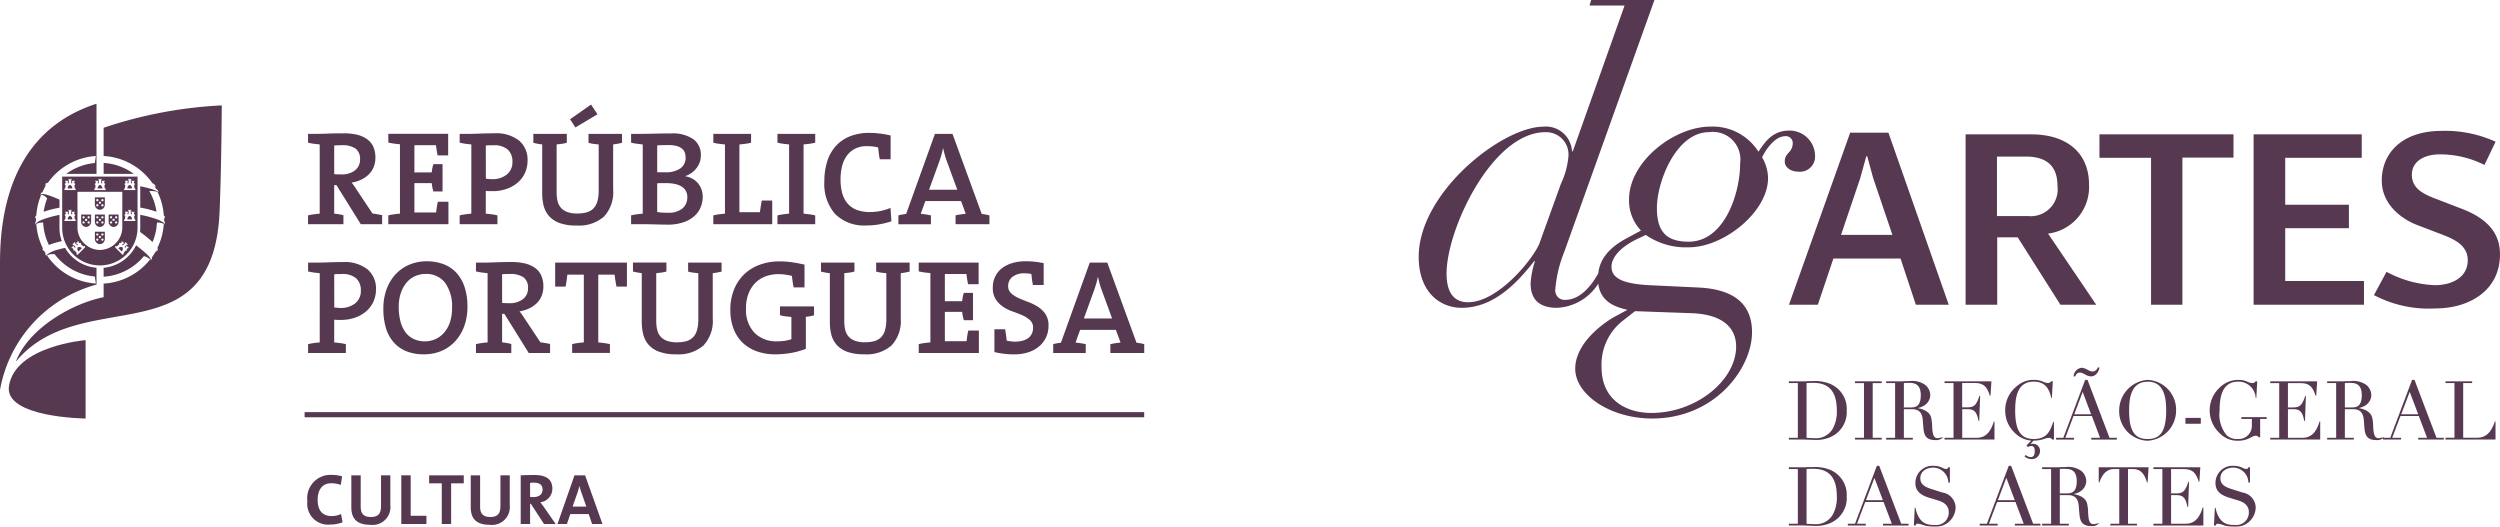 <?xml version="1.0" encoding="UTF-8"?>
<svg xmlns="http://www.w3.org/2000/svg" xmlns:xlink="http://www.w3.org/1999/xlink" width="236.224" height="49.769" viewBox="0 0 236.224 49.769">
  <defs>
    <clipPath id="clip-path">
      <path id="Path_208" data-name="Path 208" d="M0,11.792H236.224V-37.977H0Z" transform="translate(0 37.977)" fill="#41203B"></path>
    </clipPath>
    <clipPath id="clip-path-2">
      <rect id="Rectangle_116" data-name="Rectangle 116" width="146.729" height="68.117" fill="#41203B"></rect>
    </clipPath>
    <clipPath id="clip-path-3">
      <rect id="Rectangle_117" data-name="Rectangle 117" width="152.677" height="58.132" fill="#41203B"></rect>
    </clipPath>
  </defs>
  <g id="Group_104" data-name="Group 104" transform="translate(0 37.977)">
    <g id="Group_231" data-name="Group 231" transform="translate(0 -37.977)" clip-path="url(#clip-path)">
      <g id="Group_180" data-name="Group 180" transform="translate(111.774 -17.037)" opacity="0.89">
        <g id="Group_179" data-name="Group 179">
          <g id="Group_178" data-name="Group 178" clip-path="url(#clip-path-2)">
            <g id="Group_156" data-name="Group 156" transform="translate(22.279 17.036)">
              <path id="Path_137" data-name="Path 137" d="M4.843,6.967l-1.054.828a5.252,5.252,0,0,0-2.107,4.469c0,3.156,2.407,4.319,4.7,4.319,4.289,0,8.015-3.118,8.015-6.272,0-1.578-1.017-3.043-4.253-3.154ZM6.912-2.757C6.912-.312,8.04.4,9.922.4c3.348,0,4.854-4.515,4.854-7.412a2.6,2.6,0,0,0-2.936-2.936c-3.085,0-4.929,4.629-4.929,7.187M6.679-22.436-1.862,1.419a11.875,11.875,0,0,0-.828,3.5.881.881,0,0,0,.94.979c1.494,0,2.566-1.5,3.12-2.5C1.521,2.073,2.331,1.012,4.015.1L5.406-.65A4.118,4.118,0,0,1,4.278-3.584c0-3.613,4.289-6.887,7.677-6.887A5.109,5.109,0,0,1,16.506-8.1c.6-.9,1.318-1.995,2.9-1.995a2.4,2.4,0,0,1,2.447,2.334,1.429,1.429,0,0,1-1.618,1.542c-.678,0-1.242-.414-1.242-.941,0-.9.754-.79.754-1.806a.651.651,0,0,0-.716-.6c-.79,0-1.617.866-2.182,1.995a3.983,3.983,0,0,1,.565,1.957c0,3.2-4.177,6.547-7.488,6.547A6.673,6.673,0,0,1,5.858-.236L5.068.14C3.488.892,2.623,1.871,2.623,2.774c0,1.093,1.092,1.582,3.424,1.731l4.816.228C13.835,4.884,15.9,6.02,15.9,8.959c0,3.38-3.462,8.151-9.445,8.151-3.95,0-7.262-2.255-7.262-4.7,0-2.4,2.6-4.319,3.876-5l1.052-.565c-.9-.245-2.51-.586-2.752-2.477A4.855,4.855,0,0,1-2.541,6.65c-1.655,0-2.482-.79-2.482-2.295A8.1,8.1,0,0,1-4.61,2.248h-.075C-6.04,3.941-8.3,6.65-11.532,6.65c-2.071,0-4.064-1.5-4.064-4.816,0-6.1,7.9-12.3,11.776-12.3A2.47,2.47,0,0,1-1.111-8.138h.076L3.856-21.909H.546L.7-22.436ZM-4.158.478l1.993-5.53a7.625,7.625,0,0,0,.716-2.6A2.109,2.109,0,0,0-3.632-9.944c-5,0-9.331,9.143-9.331,13.358,0,1.617.565,2.709,2.031,2.709,2.9,0,6.285-4.251,6.774-5.644" transform="translate(15.596 22.436)" fill="#41203B"></path>
            </g>
            <g id="Group_157" data-name="Group 157" transform="translate(57.264 29.407)">
              <path id="Path_138" data-name="Path 138" d="M4.657,1.907V-3.715H7.409c1.844,0,2.963.816,2.963,2.753A2.538,2.538,0,0,1,7.619,1.907ZM1.694,10.282H4.681V3.913H6.616l4.035,6.369h3.384L9.486,3.563a4.437,4.437,0,0,0,3.871-4.62c0-3.056-2.145-4.758-5.458-4.758H1.694Zm-16.692,0h2.728L-10.8,5.92h6.346l1.447,4.363H.1L-5.6-5.978H-9.212Zm4.922-6.6,1.8-5.319.582-2.1H-7.6l.56,2.054L-5.224,3.68Zm29.291,6.6h2.963v-13.9h4.828V-5.815H14.34V-3.6h4.875Zm9.691,0H39.335V8.043H31.893V3.05h6.019V.834H31.893V-3.6h7.231V-5.815H28.907Zm17.216.349c3.078,0,6.065-1.633,6.065-5.114,0-2.08-1.283-3.436-3.732-4.347L46.147.282C44.84-.21,43.86-.747,43.86-2.009,43.86-3.247,45-3.925,46.5-3.925a9.366,9.366,0,0,1,4.221,1l1.05-2.194a11.48,11.48,0,0,0-5.085-1.026c-3.756,0-5.669,2.1-5.669,4.693,0,2.221,1.82,3.624,3.36,4.208l2.263.865c1.236.467,2.5,1.051,2.5,2.455,0,1.683-1.587,2.359-3.1,2.359a10.483,10.483,0,0,1-4.574-1.262l-1.19,2.2a11.145,11.145,0,0,0,5.857,1.259" transform="translate(14.998 6.141)" fill="#41203B"></path>
            </g>
            <g id="Group_158" data-name="Group 158" transform="translate(62.823 61.053)">
              <path id="Path_139" data-name="Path 139" d="M.705,0,.7-.015H.474L-1.589,5.456h-.683v.168h1.7V5.456H-1.4L-.623,3.4H1.108l.78,2.056H1.053v.168H3.467V5.456H2.776ZM-.555,3.234l.8-2.114.8,2.114Z" transform="translate(2.272 0.015)" fill="#41203B"></path>
            </g>
            <g id="Group_159" data-name="Group 159" transform="translate(69.065 61.052)">
              <path id="Path_140" data-name="Path 140" d="M.635.6-.355.285C-.9.111-1.434-.112-1.434-.733c0-.8.773-1.017,1.231-1.017A1.453,1.453,0,0,1,1.212-.361l0,.025h.147V-1.779H1.207L1.2-1.763c-.073.139-.089.144-.2.144a.782.782,0,0,1-.322-.1,1.872,1.872,0,0,0-.878-.2,1.616,1.616,0,0,0-1.7,1.636c0,.68.393,1.1,1.275,1.373l.878.267c.666.2,1,.573,1,1.1A1.179,1.179,0,0,1-.074,3.669H-.089c-.549,0-1.466,0-1.811-1.626l-.06,0-.085,1.675h.166l.008-.02c.035-.092.064-.149.2-.149a1.757,1.757,0,0,1,.47.117c.055.018.107.037.157.051a3.192,3.192,0,0,0,.97.117A1.863,1.863,0,0,0,1.9,2,1.472,1.472,0,0,0,.635.6" transform="translate(2.046 1.918)" fill="#41203B"></path>
            </g>
            <g id="Group_160" data-name="Group 160" transform="translate(91.699 61.19)">
              <path id="Path_141" data-name="Path 141" d="M.731,1.264H-.683v-2.7h.59c.7,0,.82.512.959,1.1l0,.018L.93-.317l.084-2.377L.955-2.7C.653-1.8.444-1.6-.216-1.6H-.683V-3.9H.556c.83,0,1.124.419,1.377,1.194l.059-.008L2.078-4.07H-2.355V-3.9h.848V1.264h-.848v.168H2.367v-1.7L2.308-.281C2.164.181,1.826,1.264.731,1.264" transform="translate(2.355 4.07)" fill="#41203B"></path>
            </g>
            <g id="Group_161" data-name="Group 161" transform="translate(57.253 61.168)">
              <path id="Path_142" data-name="Path 142" d="M.868.042A3.777,3.777,0,0,0-.487-.135l-.429.007h-.03c-.135.008-.262.014-.4.014H-2.794V.055h.849V5.221h-.849v.166h1.328l1,.031h0a3.354,3.354,0,0,0,1.548-.24A2.579,2.579,0,0,0,2.676,2.638,2.56,2.56,0,0,0,.868.042m.439,4.4a1.836,1.836,0,0,1-1.778.81c-.212,0-.426-.009-.65-.028V.054L-.987.047C-.844.039-.683.031-.5.031c1.528,0,2.24.837,2.24,2.637a3.251,3.251,0,0,1-.431,1.773" transform="translate(2.794 0.135)" fill="#41203B"></path>
            </g>
            <g id="Group_162" data-name="Group 162" transform="translate(86.534 61.191)">
              <path id="Path_143" data-name="Path 143" d="M0,.338.059.348C.5-.924,1.169-.924,1.528-.924h.413V4.244H1.093V4.41h2.52V4.244H2.765V-.924h.413c.359,0,1.029,0,1.385,1.27L4.622.34l.086-1.43H0Z" transform="translate(0 1.09)" fill="#41203B"></path>
            </g>
            <g id="Group_163" data-name="Group 163" transform="translate(81.185 61.168)">
              <path id="Path_144" data-name="Path 144" d="M1.2,1.27a1.168,1.168,0,0,1-.239.035c-.284,0-.38-.25-.436-.5A4.524,4.524,0,0,1,.47.2a4.35,4.35,0,0,0-.1-.856C.24-1.112-.188-1.406-.9-1.539.233-1.776.293-2.6.293-2.768a1.267,1.267,0,0,0-.5-.979,2.169,2.169,0,0,0-1.456-.342l-.367.008h-.008c-.118.007-.24.014-.358.014H-3.878V-3.9h.848V1.267h-.848v.168h2.52V1.267h-.848v-2.7h.734c.318,0,.979,0,1.055,1.02l.054.695C-.3,1.047-.1,1.489.76,1.489a.937.937,0,0,0,.691-.206l.066-.052H1.428c-.081.01-.153.026-.224.041M-1.533-1.6h-.672V-3.9c.119-.013.3-.02.49-.02.548,0,1.107.139,1.107,1.169S-1.076-1.6-1.533-1.6" transform="translate(3.878 4.089)" fill="#41203B"></path>
            </g>
            <g id="Group_164" data-name="Group 164" transform="translate(97.42 61.053)">
              <path id="Path_145" data-name="Path 145" d="M.635.6-.354.285C-.9.11-1.434-.111-1.434-.732c0-.8.773-1.017,1.231-1.017A1.452,1.452,0,0,1,1.212-.361l0,.025h.148V-1.779H1.208L1.2-1.764c-.073.14-.088.144-.2.144a.767.767,0,0,1-.321-.1,1.878,1.878,0,0,0-.879-.2,1.616,1.616,0,0,0-1.7,1.634c0,.681.393,1.1,1.275,1.375l.878.267c.666.2,1,.571,1,1.1A1.179,1.179,0,0,1-.072,3.668H-.088c-.549,0-1.468,0-1.812-1.626l-.059.005-.086,1.674h.168l.007-.018c.037-.093.066-.149.2-.149a1.742,1.742,0,0,1,.469.115l.157.052a3.2,3.2,0,0,0,.971.115A1.861,1.861,0,0,0,1.9,2,1.472,1.472,0,0,0,.635.6" transform="translate(2.046 1.917)" fill="#41203B"></path>
            </g>
            <g id="Group_165" data-name="Group 165" transform="translate(75.286 61.053)">
              <path id="Path_146" data-name="Path 146" d="M.705,0,.7-.015H.474L-1.591,5.456h-.681v.168h1.7V5.456H-1.4L-.623,3.4H1.108l.78,2.056H1.053v.168H3.467V5.456H2.776ZM-.555,3.234l.8-2.114.8,2.114Z" transform="translate(2.272 0.015)" fill="#41203B"></path>
            </g>
            <g id="Group_166" data-name="Group 166" transform="translate(71.962 53.068)">
              <path id="Path_147" data-name="Path 147" d="M1.119.9,1.06.891C.916,1.353.579,2.436-.517,2.436H-1.929v-2.7h.588c.7,0,.82.512.959,1.1l0,.018.06-.005.084-2.377-.059-.01c-.3.907-.51,1.1-1.17,1.1h-.467v-2.3H-.692c.831,0,1.124.419,1.377,1.2l.059-.008L.83-2.9H-3.6v.168h.849V2.436H-3.6V2.6H1.119Z" transform="translate(3.603 2.898)" fill="#41203B"></path>
            </g>
            <g id="Group_167" data-name="Group 167" transform="translate(66.446 53.045)">
              <path id="Path_148" data-name="Path 148" d="M.4.63H1.13c.317,0,.979,0,1.055,1.02l.054.695c.06.763.263,1.2,1.122,1.2a.944.944,0,0,0,.685-.2l.092-.072L4.03,3.29c-.081.01-.155.026-.225.041a1.239,1.239,0,0,1-.237.035c-.284,0-.38-.25-.436-.5a4.32,4.32,0,0,1-.059-.612,4.352,4.352,0,0,0-.1-.857C2.842.95,2.414.655,1.7.523,2.835.284,2.894-.538,2.894-.707a1.264,1.264,0,0,0-.5-.979A2.164,2.164,0,0,0,.939-2.029l-.368.008H.561c-.117.007-.237.014-.356.014H-1.276v.168h.848V3.328h-.848V3.5h2.52V3.328H.4Zm0-2.47c.123-.013.311-.021.49-.021.548,0,1.107.139,1.107,1.17S1.526.462,1.069.462H.4Z" transform="translate(1.276 2.029)" fill="#41203B"></path>
            </g>
            <g id="Group_168" data-name="Group 168" transform="translate(63.503 53.068)">
              <path id="Path_149" data-name="Path 149" d="M.6,1.264H-.25V-3.9H.6V-4.07H-1.924V-3.9h.849V1.264h-.849v.168H.6Z" transform="translate(1.924 4.07)" fill="#41203B"></path>
            </g>
            <g id="Group_169" data-name="Group 169" transform="translate(57.253 53.045)">
              <path id="Path_150" data-name="Path 150" d="M.868.042A3.791,3.791,0,0,0-.487-.135l-.429.008h-.03c-.135.008-.262.014-.4.014H-2.794V.055h.849V5.222h-.849v.166h1.329l1,.03h0A3.355,3.355,0,0,0,1.084,5.18,2.578,2.578,0,0,0,2.676,2.639,2.561,2.561,0,0,0,.868.042m.439,4.4a1.835,1.835,0,0,1-1.778.811c-.215,0-.422-.009-.65-.029V.054L-.987.047C-.844.041-.683.033-.5.033c1.528,0,2.24.837,2.24,2.637a3.25,3.25,0,0,1-.431,1.772" transform="translate(2.794 0.135)" fill="#41203B"></path>
            </g>
            <g id="Group_170" data-name="Group 170" transform="translate(119.299 53.069)">
              <path id="Path_151" data-name="Path 151" d="M1.106.9C.763,1.952.234,2.442-.561,2.442h-1.33V-2.724h.848V-2.89h-2.52v.166h.848V2.442h-.848V2.61H1.165V.907Z" transform="translate(3.563 2.89)" fill="#41203B"></path>
            </g>
            <g id="Group_171" data-name="Group 171" transform="translate(108.119 52.931)">
              <path id="Path_152" data-name="Path 152" d="M1.957,0,1.95-.015H1.723L-.339,5.456H-.951l.012-.045-.055.007c-.081.009-.153.026-.224.041a1.27,1.27,0,0,1-.237.035c-.286,0-.381-.252-.438-.5a4.5,4.5,0,0,1-.059-.612,4.261,4.261,0,0,0-.1-.856c-.13-.452-.557-.747-1.269-.879C-2.19,2.412-2.13,1.59-2.13,1.421a1.265,1.265,0,0,0-.5-.979A2.16,2.16,0,0,0-4.085.1l-.37.008h-.01c-.117.007-.236.014-.354.014H-6.3V.289h.848V5.456H-6.3v.166H-3.78V5.456h-.849v-2.7h.734c.318,0,.979,0,1.056,1.018l.052.7c.06.763.263,1.2,1.123,1.2a.975.975,0,0,0,.642-.166v.113h1.7V5.456H-.152L.626,3.4H2.358l.78,2.058H2.3v.166H4.716V5.456H4.027ZM-3.955,2.59h-.674V.286c.123-.012.311-.02.49-.02.548,0,1.109.139,1.109,1.169S-3.5,2.59-3.955,2.59M.7,3.232l.8-2.114.8,2.114Z" transform="translate(6.301 0.015)" fill="#41203B"></path>
            </g>
            <g id="Group_172" data-name="Group 172" transform="translate(84.151 51.761)">
              <path id="Path_153" data-name="Path 153" d="M.041.194A.448.448,0,0,1,.486-.144a.876.876,0,0,1,.4.139L.955.029a1.147,1.147,0,0,0,.562.186c.57,0,.777-.636.8-.806l0-.034H2.162l-.008.02a.55.55,0,0,1-.469.363,1.213,1.213,0,0,1-.507-.181L1.115-.452A1.183,1.183,0,0,0,.638-.6.879.879,0,0,0-.124.18L-.131.215H.034Z" transform="translate(0.131 0.625)" fill="#41203B"></path>
            </g>
            <g id="Group_173" data-name="Group 173" transform="translate(88.467 52.931)">
              <path id="Path_154" data-name="Path 154" d="M.637,1.363A2.858,2.858,0,0,0,3.326-1.509,2.825,2.825,0,0,0,.637-4.39,2.9,2.9,0,0,0-2.052-1.509,2.789,2.789,0,0,0,.637,1.363m0-5.585c1.569,0,1.751,1.548,1.751,2.713C2.388.412,1.88,1.2.637,1.2s-1.751-.784-1.751-2.7c0-1.165.182-2.713,1.751-2.713" transform="translate(2.052 4.39)" fill="#41203B"></path>
            </g>
            <g id="Group_174" data-name="Group 174" transform="translate(77.7 52.931)">
              <path id="Path_155" data-name="Path 155" d="M.58,1.36l-.442.464.143.153L.3,1.964A.458.458,0,0,1,.592,1.87c.219,0,.329.159.329.473,0,.381-.121.574-.359.574a.8.8,0,0,1-.486-.186L.049,2.714l-.093.139.021.018a.983.983,0,0,0,.608.236.774.774,0,0,0,.832-.756.658.658,0,0,0-.657-.695.77.77,0,0,0-.249.038L.8,1.365H.815a3.287,3.287,0,0,0,1.041-.18,1.438,1.438,0,0,1,.4-.088.362.362,0,0,1,.313.149l.009.01h.157V-.4L2.673-.41c-.017.045-.034.09-.05.136-.266.727-.541,1.48-1.8,1.48C-.405,1.205-.928.4-.928-1.477c0-1.274.2-2.736,1.751-2.736,1.139,0,1.47.739,1.659,1.536l.059-.005.085-1.56H2.465l-.008.01a.336.336,0,0,1-.313.149,1.138,1.138,0,0,1-.389-.106A2.19,2.19,0,0,0,.891-4.38a2.359,2.359,0,0,0-1.662.595,2.875,2.875,0,0,0-1.1,2.308A2.87,2.87,0,0,0-.979.614,2.5,2.5,0,0,0,.58,1.36" transform="translate(1.868 4.38)" fill="#41203B"></path>
            </g>
            <g id="Group_175" data-name="Group 175" transform="translate(97.018 52.931)">
              <path id="Path_156" data-name="Path 156" d="M.71.874H1.7v.612A1.235,1.235,0,0,1,.4,2.77,1.405,1.405,0,0,1-.684,2.411,3.07,3.07,0,0,1-1.347.088c0-1.174.182-2.736,1.757-2.736A1.625,1.625,0,0,1,2.063-1.115l.059,0,.086-1.561H2.046l-.009.012a.326.326,0,0,1-.318.149.938.938,0,0,1-.393-.106,2,2,0,0,0-.907-.191,2.5,2.5,0,0,0-1.816.78A2.911,2.911,0,0,0-2.285.088a2.926,2.926,0,0,0,.9,2.092A2.342,2.342,0,0,0,.4,2.937a2.453,2.453,0,0,0,1.231-.322,1,1,0,0,1,.426-.151.306.306,0,0,1,.284.135l.009.01h.135V.874H3.1V.708H.71Z" transform="translate(2.285 2.815)" fill="#41203B"></path>
            </g>
            <path id="Path_157" data-name="Path 157" d="M159.023-7.847h-1.449v.554h1.449Z" transform="translate(-62.845 64.37)" fill="#41203B"></path>
            <g id="Group_176" data-name="Group 176" transform="translate(82.506 52.93)">
              <path id="Path_158" data-name="Path 158" d="M.4,1.3H-.431L.349-.76h1.73L2.858,1.3H2.025v.168H4.437V1.3H3.748L1.677-4.155l-.007-.02H1.446L-.619,1.3H-1.3v.168H.4Zm.81-4.336.8,2.113H.417Z" transform="translate(1.3 4.175)" fill="#41203B"></path>
            </g>
            <g id="Group_177" data-name="Group 177" transform="translate(102.74 53.068)">
              <path id="Path_159" data-name="Path 159" d="M.731,1.264H-.683v-2.7h.59c.7,0,.82.511.959,1.1l0,.02L.93-.318l.083-2.376L.955-2.7C.653-1.8.444-1.6-.216-1.6H-.683V-3.9H.556c.83,0,1.124.419,1.377,1.194l.059-.007L2.077-4.07H-2.355V-3.9h.848V1.264h-.848v.168H2.367v-1.7L2.308-.281C2.164.181,1.824,1.264.731,1.264" transform="translate(2.355 4.07)" fill="#41203B"></path>
            </g>
          </g>
        </g>
      </g>
      <g id="Group_230" data-name="Group 230" transform="translate(-22.279 -7.235)" opacity="0.89">
        <g id="Group_229" data-name="Group 229">
          <g id="Group_228" data-name="Group 228" clip-path="url(#clip-path-3)">
            <g id="Group_181" data-name="Group 181" transform="translate(22.279 17.037)">
              <path id="Path_160" data-name="Path 160" d="M2.161,4.049V2.459A3.792,3.792,0,0,1-.81.58q-.362.075-.7.173a2.535,2.535,0,0,0-1.05.5.051.051,0,0,0,.017.083.12.12,0,0,1-.071-.047l-.067-.107V1.174a.12.12,0,0,1,.035-.067L-2.831.8a.113.113,0,0,0-.02.046c0,.014.009.021.03.029A.063.063,0,0,1-2.873.853C-2.88.838-2.944.727-2.944.727a.019.019,0,0,1,0-.008A.157.157,0,0,1-2.9.63a6,6,0,0,1-.626-2.313,1.075,1.075,0,0,1,.151-.062,1.254,1.254,0,0,1,.341-.064.731.731,0,0,1,.155,0A5.353,5.353,0,0,0-2.335.306,6.225,6.225,0,0,1-1.694.09c.189-.055.381-.1.579-.149a3.515,3.515,0,0,1-.224-1.2V-2.536l-.119.022a9.477,9.477,0,0,0-1.431.4c-.052.02-.1.041-.153.062a1.985,1.985,0,0,0-.339.173.8.8,0,0,0-.128.1l-.024.022a.254.254,0,0,0-.03.035c-.01.016-.048.063-.017.1-.013-.009-.042-.024-.042-.05v-.164a.01.01,0,0,1,0,0,.225.225,0,0,1,.064-.094V-2.26c-.03.029-.056.063-.034.089a.042.042,0,0,1-.031-.039v-.156s0,0,0,0a.26.26,0,0,1,.1-.119A5.973,5.973,0,0,1-3.112-4.32a.01.01,0,0,0,0-.009A.08.08,0,0,0-3.1-4.347a.226.226,0,0,1,.013-.031v0l.026-.062a.051.051,0,0,1,.008-.014,1.381,1.381,0,0,1,.145.05,1.049,1.049,0,0,1,.292.189,1.178,1.178,0,0,1,.117.124c-.033.08-.063.16-.093.244a.017.017,0,0,1,0,.009,5.328,5.328,0,0,0-.241,1.008,9.07,9.07,0,0,1,1.354-.359c.046-.01.094-.018.143-.028v-.763a10.83,10.83,0,0,0-1.029-.406c-.051-.018-.1-.033-.149-.046h0a2.445,2.445,0,0,0-.345-.076.028.028,0,0,1-.014,0H-2.9s0,0,0,0h-.017a.011.011,0,0,1-.008,0h-.042a.351.351,0,0,0-.052,0c-.058.005-.107.031-.124.127a.162.162,0,0,1,.007-.1l.076-.143a.021.021,0,0,0,0-.005.205.205,0,0,1,.1-.03h.009a.16.16,0,0,1,.034,0c-.016,0-.031,0-.045,0L-2.6-5.4a.144.144,0,0,0-.119.121.128.128,0,0,1,.008-.076l.088-.159s0,0,0-.005a.358.358,0,0,1,.191-.052A6.02,6.02,0,0,1,2.1-8.1l-.024.156-.051.347L2-7.438A5.355,5.355,0,0,0-.7-6.411H2.161V-13.04C-3.89-11.09-6.958-5.949-6.958,1.981V14.009a12.584,12.584,0,0,1,9.119-9.96M-2.515,1.287a1.444,1.444,0,0,1,.148-.058,1.382,1.382,0,0,1,.373-.059,1.139,1.139,0,0,1,.2.009,5.571,5.571,0,0,0,.453.526c.005.005.009.007.013.01A5.361,5.361,0,0,0,2,3.285l.024.159.052.35.022.153A6.021,6.021,0,0,1-2.489,1.328c-.008-.012-.018-.026-.026-.039Z" transform="translate(6.958 13.04)" fill="#41203B"></path>
            </g>
            <g id="Group_182" data-name="Group 182" transform="translate(37.783 27.813)">
              <path id="Path_161" data-name="Path 161" d="M0,.008V-.025H0Z" transform="translate(0 0.025)" fill="#41203B"></path>
            </g>
            <g id="Group_183" data-name="Group 183" transform="translate(36.86 24.792)">
              <path id="Path_162" data-name="Path 162" d="M0,0H0" transform="translate(0.009 0.006)" fill="#41203B"></path>
            </g>
            <g id="Group_184" data-name="Group 184" transform="translate(23.772 17.193)">
              <path id="Path_163" data-name="Path 163" d="M1.966,1.109v.1A6.039,6.039,0,0,1,6.576,3.781a.941.941,0,0,1,.182.107.007.007,0,0,1,.007,0s.093.156.118.19a.058.058,0,0,1-.025.084c.02-.014.029-.034-.03-.084a.573.573,0,0,0-.062-.045l.169.295a.448.448,0,0,1,.117.079l.09.155a.058.058,0,0,1-.043.08c.022-.007.047-.034-.014-.072l-.052-.028s-.005,0-.008,0a4.119,4.119,0,0,0-.709-.261h0L6.088,4.22h0c-.2-.051-.423-.1-.662-.153V6.086c.06.01.119.022.177.034a8.944,8.944,0,0,1,1.356.36,5.311,5.311,0,0,0-.5-1.625c-.054-.107-.111-.216-.17-.322,0,0,0,0,0,0a.041.041,0,0,1-.007-.013c.028,0,.09,0,.176,0a2.569,2.569,0,0,1,.4.037,1.957,1.957,0,0,1,.2.045h0c.008.018.017.035.024.054a5.907,5.907,0,0,1,.566,2.173.269.269,0,0,1,.1.119V7.1a.039.039,0,0,1-.031.039c.024-.025-.007-.063-.034-.093v.317s0,0,0,0a.216.216,0,0,1,.067.1V7.63c0,.026-.029.041-.041.05.031-.033,0-.08-.017-.1a.361.361,0,0,0-.03-.035c-.005,0-.01-.012-.017-.017s0,0,0,0-.017-.014-.024-.022A1.3,1.3,0,0,0,7.5,7.429a2.187,2.187,0,0,0-.334-.172l-.034-.014c-.035-.016-.072-.029-.11-.043l-.01-.005A9.429,9.429,0,0,0,5.581,6.8c-.052-.009-.1-.02-.155-.03V8.049a3.214,3.214,0,0,1-.017.335,12.57,12.57,0,0,1,1.176.958,5.356,5.356,0,0,0,.38-1.388c0-.01,0-.022,0-.03v0c0-.022.005-.041.009-.062V7.85c0-.017,0-.035.005-.054s0-.018,0-.029,0-.028,0-.041a.165.165,0,0,1,.005-.037V7.665A.279.279,0,0,0,7,7.63c0-.009,0-.02,0-.03s0-.018,0-.028,0-.045.007-.068a.854.854,0,0,1,.155,0,1.328,1.328,0,0,1,.334.063.924.924,0,0,1,.153.063c0,.028,0,.056-.005.084a6.015,6.015,0,0,1-.6,2.186.238.238,0,0,1,.022.206s-.05.072-.075.111-.033.052-.075.058a.133.133,0,0,0,.056-.16l-.448.688c0,.01.005.017.007.025a.1.1,0,0,1-.013.092s-.048.081-.067.107a.145.145,0,0,1-.083.056c.031-.012.075-.043.033-.153a.32.32,0,0,0-.018-.045.91.91,0,0,0-.066-.1h0a3.041,3.041,0,0,0-.232-.257c-.035-.035-.073-.071-.114-.107-.229-.212-.545-.473-.938-.772a3.816,3.816,0,0,1-3.067,2.127v.841a5.391,5.391,0,0,0,3.447-1.55l.007-.005.038-.039s0,0,0,0c.109-.111.215-.227.316-.35.056.014.11.034.16.05a1.423,1.423,0,0,1,.305.164.778.778,0,0,1,.115.1c-.013.018-.028.035-.042.052h0l-.037.048a6.026,6.026,0,0,1-4.31,2.179v.093s0,0,0,0v1.193c-2.866.566-7.065,2.869-8.3,6.1C-.18,13.184,12.376,20.4,12.929,6.351c.176-4.447.2-9.922.2-9.922A41.177,41.177,0,0,0,1.966-1.456Z" transform="translate(6.333 3.571)" fill="#41203B"></path>
            </g>
            <g id="Group_185" data-name="Group 185" transform="translate(32.072 22.631)">
              <path id="Path_164" data-name="Path 164" d="M0,0V1.035H2.85A5.35,5.35,0,0,0,0,0" fill="#41203B"></path>
            </g>
            <g id="Group_186" data-name="Group 186" transform="translate(23.111 39.373)">
              <path id="Path_165" data-name="Path 165" d="M0,1.03c-.45,2.983,7.243,3.061,7.243,3.061v-7.41S.575-2.775,0,1.03" transform="translate(0.014 3.318)" fill="#41203B"></path>
            </g>
            <g id="Group_187" data-name="Group 187" transform="translate(26.808 31.015)">
              <path id="Path_166" data-name="Path 166" d="M0,0,0,0Z" transform="translate(0.003)" fill="#41203B"></path>
            </g>
            <g id="Group_188" data-name="Group 188" transform="translate(28.154 23.92)">
              <path id="Path_167" data-name="Path 167" d="M0,1.159a3.562,3.562,0,0,0,7.123,0V-3.733H0Zm5.916-3.77h.017l.03-.326a.078.078,0,0,1-.073-.079.079.079,0,0,1,.081-.08h.007l.009-.147H5.952a.018.018,0,0,1-.016-.017v-.1h.047v.051h.068V-3.36H6.1v.051h.067V-3.36h.05v.1c0,.009-.01.014-.017.014H6.167l.005.147h.093l.017-.312H6.259c-.009,0-.017-.01-.017-.016v-.1h.046v.048h.069v-.048h.048v.048h.069v-.048h.046v.1c0,.012-.008.016-.017.016H6.478L6.5-3.1h.088l.007-.147H6.56a.018.018,0,0,1-.017-.017v-.1h.047v.051h.067V-3.36h.05v.051h.069V-3.36h.046v.1a.014.014,0,0,1-.014.014H6.774l.008.147h.009a.081.081,0,0,1,.083.08.084.084,0,0,1-.075.081l.033.324h.016a.079.079,0,0,1,.08.08.077.077,0,0,1-.08.077H5.916a.077.077,0,0,1-.077-.077.08.08,0,0,1,.077-.08m0,2.921h.017l.03-.325a.081.081,0,0,1-.073-.079.08.08,0,0,1,.081-.083h.007l.009-.143H5.952a.018.018,0,0,1-.016-.017v-.1h.047v.052h.068V-.438H6.1v.052h.067V-.438h.05v.1A.017.017,0,0,1,6.2-.319H6.167l.005.143h.093l.017-.311H6.259A.019.019,0,0,1,6.242-.5V-.6h.046v.05h.069V-.6h.048v.05h.069V-.6h.046v.1A.015.015,0,0,1,6.5-.487H6.478L6.5-.176h.088l.007-.143H6.56a.018.018,0,0,1-.017-.017v-.1h.047v.052h.067V-.438h.05v.052h.069V-.438h.046v.1c0,.012-.007.017-.014.017H6.774l.008.143h.009a.082.082,0,0,1,.083.083A.078.078,0,0,1,6.8-.015L6.832.31h.016a.078.078,0,0,1,.08.08.075.075,0,0,1-.08.075H5.916A.075.075,0,0,1,5.838.39.078.078,0,0,1,5.916.31m-.2,2.069L5.68,2.42l.048.048.034-.039.037.034L5.762,2.5l.047.048.035-.035.035.034-.075.071c0,.005-.014.005-.022,0L5.768,2.6l-.007-.009L5.667,2.7l.062.062.235-.206-.018-.014c-.007-.008-.009-.018,0-.024l.073-.073.033.034-.037.037.051.047L6.1,2.525l.035.035L6.1,2.593l.048.052.035-.038.031.034-.071.071a.018.018,0,0,1-.022,0L6.1,2.694l-.207.233.062.064.11-.093L6.06,2.892l-.018-.017a.017.017,0,0,1,0-.025l.072-.072.031.033-.035.034.048.052.035-.039.033.037-.033.035.048.047.035-.034.034.033-.072.072a.022.022,0,0,1-.024,0L6.2,3.027l-.009,0-.093.1,0,.008a.075.075,0,0,1,0,.113.083.083,0,0,1-.107.008l-.21.249.013.013a.081.081,0,0,1-.115.113l-.657-.658a.08.08,0,0,1,0-.111.079.079,0,0,1,.115,0l.009.013L5.4,2.664a.081.081,0,0,1,.005-.11.088.088,0,0,1,.115,0l.009.009.1-.094-.008-.005L5.61,2.442a.015.015,0,0,1,0-.022l.071-.072ZM3.111-2.611h.012l.033-.326a.08.08,0,0,1-.073-.079.08.08,0,0,1,.081-.08h.008l.009-.147H3.145a.017.017,0,0,1-.014-.017v-.1h.045v.051h.071V-3.36h.046v.051h.067V-3.36H3.41v.1c0,.009-.012.014-.018.014H3.358l.01.147H3.46l.017-.312H3.451c-.009,0-.017-.01-.017-.016v-.1h.047v.048h.068v-.048H3.6v.048h.069v-.048h.046v.1a.015.015,0,0,1-.017.016H3.672l.017.312h.089l.009-.147H3.752a.021.021,0,0,1-.016-.017v-.1h.046v.051H3.85V-3.36H3.9v.051h.072V-3.36h.043v.1c0,.009-.005.014-.012.014H3.964l.009.147h.012a.08.08,0,0,1,.08.08.082.082,0,0,1-.075.081l.03.324h.02a.08.08,0,0,1,.079.08.078.078,0,0,1-.079.077H3.111a.077.077,0,0,1-.08-.077.079.079,0,0,1,.08-.08m-1.666.322H5.68V1.159A2.148,2.148,0,0,1,3.561,3.2a2.144,2.144,0,0,1-2.115-2.04Zm-.122,4.8.031.035L1.406,2.5l-.038-.037.038-.034.035.039L1.49,2.42l-.035-.041.033-.031.071.072a.015.015,0,0,1,0,.022l-.018.021-.005.005.106.094.008-.009a.088.088,0,0,1,.115,0,.081.081,0,0,1,.005.11l.249.207.01-.013a.082.082,0,0,1,.117.115l-.658.658a.082.082,0,0,1-.115,0,.079.079,0,0,1,0-.113L1.384,3.5l-.2-.249a.087.087,0,0,1-.11-.008.075.075,0,0,1,0-.113l0-.008-.1-.1-.005,0-.018.021a.024.024,0,0,1-.025,0L.858,2.976l.034-.033.037.034L.976,2.93.938,2.894l.038-.037.035.039.046-.052L1.022,2.81l.031-.033.075.072a.022.022,0,0,1,0,.025l-.018.017L1.1,2.9l.11.093.063-.064-.206-.233-.02.018a.02.02,0,0,1-.024,0L.954,2.641l.035-.034.035.038.048-.052L1.037,2.56l.037-.035.035.035.047-.047-.037-.037.037-.034.071.073c.008.005.007.016,0,.024L1.2,2.554l.235.206L1.5,2.7l-.1-.106L1.4,2.6l-.016.017a.024.024,0,0,1-.026,0l-.069-.071ZM.275-2.611H.291l.031-.326a.081.081,0,0,1-.076-.079A.081.081,0,0,1,.33-3.1H.337l.008-.147H.313A.018.018,0,0,1,.295-3.26v-.1H.341v.051H.41V-3.36H.46v.051H.529V-3.36H.575v.1a.016.016,0,0,1-.017.014H.523L.532-3.1H.624l.017-.312H.617A.019.019,0,0,1,.6-3.424v-.1H.649v.048H.716v-.048h.05v.048H.831v-.048H.878v.1c0,.012,0,.016-.014.016H.837L.854-3.1H.946l.008-.147H.917A.018.018,0,0,1,.9-3.26v-.1H.95v.051h.064V-3.36h.055v.051h.064V-3.36h.048v.1a.014.014,0,0,1-.014.014H1.132l.009.147h.009a.081.081,0,0,1,.083.08.085.085,0,0,1-.077.081l.034.324H1.2a.083.083,0,0,1,.083.08.08.08,0,0,1-.083.077H.275A.08.08,0,0,1,.2-2.531a.082.082,0,0,1,.08-.08M.275.31H.291L.322-.015A.084.084,0,0,1,.246-.094.083.083,0,0,1,.33-.176H.337L.345-.319H.313A.018.018,0,0,1,.295-.336v-.1H.341v.052H.41V-.438H.46v.052H.529V-.438H.575v.1a.016.016,0,0,1-.017.017H.523l.009.143H.624L.641-.487H.617A.017.017,0,0,1,.6-.5V-.6H.649v.05H.716V-.6h.05v.05H.831V-.6H.878v.1a.013.013,0,0,1-.014.014H.837l.017.311H.946L.954-.319H.917A.018.018,0,0,1,.9-.336v-.1H.95v.052h.064V-.438h.055v.052h.064V-.438h.048v.1c0,.012-.007.017-.014.017H1.132l.009.143h.009a.082.082,0,0,1,.083.083.079.079,0,0,1-.077.079L1.19.31H1.2a.081.081,0,0,1,.083.08A.078.078,0,0,1,1.2.465H.275A.078.078,0,0,1,.2.39.08.08,0,0,1,.275.31" transform="translate(0 3.733)" fill="#41203B"></path>
            </g>
            <g id="Group_189" data-name="Group 189" transform="translate(31.509 24.707)">
              <path id="Path_168" data-name="Path 168" d="M.052,0A.342.342,0,0,0-.167.335h.44A.348.348,0,0,0,.052,0" transform="translate(0.167 0)" fill="#41203B"></path>
            </g>
            <g id="Group_190" data-name="Group 190" transform="translate(33.465 30.575)">
              <path id="Path_169" data-name="Path 169" d="M0,.026.311.339a.346.346,0,0,0,.08-.393A.336.336,0,0,0,0,.026" transform="translate(0 0.084)" fill="#41203B"></path>
            </g>
            <g id="Group_191" data-name="Group 191" transform="translate(28.675 24.707)">
              <path id="Path_170" data-name="Path 170" d="M.052,0a.341.341,0,0,0-.22.335H.27A.34.34,0,0,0,.052,0" transform="translate(0.168 0)" fill="#41203B"></path>
            </g>
            <g id="Group_192" data-name="Group 192" transform="translate(28.675 27.628)">
              <path id="Path_171" data-name="Path 171" d="M.052,0a.341.341,0,0,0-.22.335H.27A.34.34,0,0,0,.052,0" transform="translate(0.168 0)" fill="#41203B"></path>
            </g>
            <g id="Group_193" data-name="Group 193" transform="translate(29.59 30.575)">
              <path id="Path_172" data-name="Path 172" d="M.026.1.339-.213a.341.341,0,0,0-.393-.08A.346.346,0,0,0,.026.1" transform="translate(0.084 0.323)" fill="#41203B"></path>
            </g>
            <g id="Group_194" data-name="Group 194" transform="translate(34.316 27.628)">
              <path id="Path_173" data-name="Path 173" d="M.052,0h0A.344.344,0,0,0-.169.335h.44A.348.348,0,0,0,.052,0" transform="translate(0.169 0)" fill="#41203B"></path>
            </g>
            <g id="Group_195" data-name="Group 195" transform="translate(34.316 24.707)">
              <path id="Path_174" data-name="Path 174" d="M.052,0h0A.344.344,0,0,0-.169.335h.44A.348.348,0,0,0,.052,0" transform="translate(0.169 0)" fill="#41203B"></path>
            </g>
            <g id="Group_196" data-name="Group 196" transform="translate(31.246 25.885)">
              <path id="Path_175" data-name="Path 175" d="M.111.278a.485.485,0,0,0,.47-.5V-.894h-.94v.671a.485.485,0,0,0,.469.5M.354-.737A.108.108,0,0,1,.46-.629a.108.108,0,0,1-.106.109A.109.109,0,0,1,.245-.629.108.108,0,0,1,.354-.737m0,.482A.106.106,0,0,1,.46-.148a.108.108,0,0,1-.106.107A.108.108,0,0,1,.245-.148.106.106,0,0,1,.354-.254M.111-.5a.108.108,0,0,1,.107.109.108.108,0,0,1-.107.106.106.106,0,0,1-.1-.106A.107.107,0,0,1,.111-.5m-.24-.241a.109.109,0,0,1,.107.107.109.109,0,0,1-.107.109A.107.107,0,0,1-.235-.629.107.107,0,0,1-.129-.737m-.106.588A.1.1,0,0,1-.129-.254a.107.107,0,0,1,.107.106.109.109,0,0,1-.107.107A.107.107,0,0,1-.235-.148" transform="translate(0.358 0.894)" fill="#41203B"></path>
            </g>
            <g id="Group_197" data-name="Group 197" transform="translate(31.246 29.13)">
              <path id="Path_176" data-name="Path 176" d="M.111.278a.485.485,0,0,0,.47-.5V-.894h-.94v.671a.485.485,0,0,0,.469.5M.354-.737A.108.108,0,0,1,.46-.629a.108.108,0,0,1-.106.107A.108.108,0,0,1,.245-.629.108.108,0,0,1,.354-.737m0,.482A.106.106,0,0,1,.46-.148a.108.108,0,0,1-.106.107A.108.108,0,0,1,.245-.148.106.106,0,0,1,.354-.254M.111-.5a.108.108,0,0,1,.107.109.108.108,0,0,1-.107.106.106.106,0,0,1-.1-.106A.107.107,0,0,1,.111-.5m-.24-.241a.109.109,0,0,1,.107.107.109.109,0,0,1-.107.107A.107.107,0,0,1-.235-.629.107.107,0,0,1-.129-.737m-.106.588A.1.1,0,0,1-.129-.254a.107.107,0,0,1,.107.106.109.109,0,0,1-.107.107A.107.107,0,0,1-.235-.148" transform="translate(0.358 0.894)" fill="#41203B"></path>
            </g>
            <g id="Group_198" data-name="Group 198" transform="translate(31.246 27.506)">
              <path id="Path_177" data-name="Path 177" d="M.111.278a.485.485,0,0,0,.47-.5V-.895h-.94v.672a.485.485,0,0,0,.469.5M.354-.736A.108.108,0,0,1,.46-.629a.107.107,0,0,1-.106.106A.107.107,0,0,1,.245-.629.108.108,0,0,1,.354-.736m0,.482A.108.108,0,0,1,.46-.147a.107.107,0,0,1-.106.106A.108.108,0,0,1,.245-.147.108.108,0,0,1,.354-.254M.111-.5a.107.107,0,0,1,.107.106.1.1,0,0,1-.107.1.1.1,0,0,1-.1-.1A.105.105,0,0,1,.111-.5m-.24-.241a.109.109,0,0,1,.107.107.108.108,0,0,1-.107.106A.106.106,0,0,1-.235-.629.107.107,0,0,1-.129-.736m-.106.59A.107.107,0,0,1-.129-.254a.109.109,0,0,1,.107.107.109.109,0,0,1-.107.106A.107.107,0,0,1-.235-.147" transform="translate(0.358 0.895)" fill="#41203B"></path>
            </g>
            <g id="Group_199" data-name="Group 199" transform="translate(29.947 27.505)">
              <path id="Path_178" data-name="Path 178" d="M.223.159V-.513H-.718V.159a.485.485,0,0,0,.472.5.485.485,0,0,0,.469-.5M-.006-.354A.106.106,0,0,1,.1-.247a.1.1,0,0,1-.106.106A.106.106,0,0,1-.114-.247.108.108,0,0,1-.006-.354m0,.482A.106.106,0,0,1,.1.235.106.106,0,0,1-.006.341.108.108,0,0,1-.114.235.108.108,0,0,1-.006.128M-.489.341A.107.107,0,0,1-.595.235.108.108,0,0,1-.489.128.106.106,0,0,1-.383.235.106.106,0,0,1-.489.341m0-.482A.106.106,0,0,1-.595-.247.108.108,0,0,1-.489-.354a.106.106,0,0,1,.106.107.1.1,0,0,1-.106.106m.135.135A.105.105,0,0,1-.246-.112.106.106,0,0,1-.14-.006.1.1,0,0,1-.246.1a.1.1,0,0,1-.107-.1" transform="translate(0.718 0.513)" fill="#41203B"></path>
            </g>
            <g id="Group_200" data-name="Group 200" transform="translate(32.546 27.506)">
              <path id="Path_179" data-name="Path 179" d="M.111.278a.487.487,0,0,0,.473-.5V-.895h-.94v.672a.482.482,0,0,0,.467.5M.353-.736a.107.107,0,0,1,.106.107.106.106,0,0,1-.106.106A.106.106,0,0,1,.246-.629.107.107,0,0,1,.353-.736m0,.482a.107.107,0,0,1,.106.107.107.107,0,0,1-.106.106A.107.107,0,0,1,.246-.147.107.107,0,0,1,.353-.254M.111-.5a.107.107,0,0,1,.109.106.105.105,0,0,1-.109.1A.1.1,0,0,1,0-.389.107.107,0,0,1,.111-.5m-.24-.241a.107.107,0,0,1,.106.107.106.106,0,0,1-.106.106A.107.107,0,0,1-.235-.629.108.108,0,0,1-.129-.736m-.106.59A.108.108,0,0,1-.129-.254a.107.107,0,0,1,.106.107.107.107,0,0,1-.106.106A.107.107,0,0,1-.235-.147" transform="translate(0.356 0.895)" fill="#41203B"></path>
            </g>
            <path id="Path_180" data-name="Path 180" d="M21.963-7.776h79.331v-.486H21.963Z" transform="translate(29.099 54.439)" fill="#41203B"></path>
            <g id="Group_201" data-name="Group 201" transform="translate(51.32 52.106)">
              <path id="Path_181" data-name="Path 181" d="M.549.922C-.378.922-.793.364-.793-.631c0-.9.422-1.546,1.28-1.546a2.675,2.675,0,0,1,.907.156l.122-.811a3.614,3.614,0,0,0-.98-.136,2.2,2.2,0,0,0-2.3,2.487A1.965,1.965,0,0,0,.358,1.727a3.466,3.466,0,0,0,1.2-.212L1.42.731A2.187,2.187,0,0,1,.549.922" transform="translate(1.768 2.969)" fill="#41203B"></path>
            </g>
            <g id="Group_202" data-name="Group 202" transform="translate(55.476 52.147)">
              <path id="Path_182" data-name="Path 182" d="M.665.68c0,.784-.287,1.069-.967,1.069-.764,0-.954-.409-.954-.988v-2.95h-.886V.816c0,.879.328,1.67,1.778,1.67A1.685,1.685,0,0,0,1.544.625V-2.189H.665Z" transform="translate(2.142 2.189)" fill="#41203B"></path>
            </g>
            <g id="Group_203" data-name="Group 203" transform="translate(60.197 52.147)">
              <path id="Path_183" data-name="Path 183" d="M.21,0H-.676V4.6H1.7V3.823H.21Z" transform="translate(0.676)" fill="#41203B"></path>
            </g>
            <g id="Group_204" data-name="Group 204" transform="translate(62.828 52.147)">
              <path id="Path_184" data-name="Path 184" d="M0,.179H1.193V4.022h.886V.179H3.271V-.577H0Z" transform="translate(0 0.577)" fill="#41203B"></path>
            </g>
            <g id="Group_205" data-name="Group 205" transform="translate(66.759 52.147)">
              <path id="Path_185" data-name="Path 185" d="M.665.68c0,.784-.287,1.069-.967,1.069-.764,0-.954-.409-.954-.988v-2.95h-.886V.816c0,.879.326,1.67,1.778,1.67A1.685,1.685,0,0,0,1.544.625V-2.189H.665Z" transform="translate(2.142 2.189)" fill="#41203B"></path>
            </g>
            <g id="Group_206" data-name="Group 206" transform="translate(71.481 52.12)">
              <path id="Path_186" data-name="Path 186" d="M.441.61A1.294,1.294,0,0,0,1.572-.672c0-.94-.654-1.293-1.67-1.293-.531,0-.961.007-1.321.028v4.6h.886V.76h.075l1.24,1.9h1.1L.809,1.115C.7.951.564.781.441.61M-.213.12C-.35.12-.471.112-.533.106V-1.223a2.592,2.592,0,0,1,.347-.02c.558,0,.831.218.831.66s-.328.7-.858.7" transform="translate(1.419 1.965)" fill="#41203B"></path>
            </g>
            <g id="Group_207" data-name="Group 207" transform="translate(74.955 52.147)">
              <path id="Path_187" data-name="Path 187" d="M.381,0-1.227,4.6h.892l.32-.94H1.723l.321.94h.98L1.382,0ZM.2,2.957.66,1.649c.075-.224.13-.436.185-.633H.851a5.884,5.884,0,0,0,.19.633L1.5,2.957Z" transform="translate(1.227)" fill="#41203B"></path>
            </g>
            <g id="Group_208" data-name="Group 208" transform="translate(51.39 19.831)">
              <path id="Path_188" data-name="Path 188" d="M.791,1.835a4.554,4.554,0,0,0-.873-.152V-1.012H.132l2.3,3.694H4.448V1.822c-.168-.033-.329-.063-.481-.088s-.295-.047-.43-.064L2.061-.544c-.073-.118-.153-.239-.236-.362s-.17-.237-.262-.347a3.233,3.233,0,0,0,.9-.273,2.631,2.631,0,0,0,.716-.493,2.088,2.088,0,0,0,.468-.7,2.279,2.279,0,0,0,.164-.879A2.453,2.453,0,0,0,3.6-4.669a1.819,1.819,0,0,0-.615-.716,2.793,2.793,0,0,0-.949-.4A5.422,5.422,0,0,0,.83-5.909c-.262,0-.516,0-.765.005s-.481.012-.7.02-.4.014-.564.018-.283.007-.367.007h-.987v.836a4.887,4.887,0,0,0,.531.1q.279.037.57.063V1.683q-.291.026-.57.063a4.883,4.883,0,0,0-.531.1v.835H.791ZM-.081-4.758c.1-.008.211-.014.333-.018s.25-.007.384-.007a2.191,2.191,0,0,1,1.3.316A1.194,1.194,0,0,1,2.36-3.441,1.266,1.266,0,0,1,1.888-2.41a2,2,0,0,1-1.3.385c-.152,0-.284,0-.4-.007s-.2-.01-.27-.018Z" transform="translate(2.549 5.909)" fill="#41203B"></path>
            </g>
            <g id="Group_209" data-name="Group 209" transform="translate(58.97 19.881)">
              <path id="Path_189" data-name="Path 189" d="M1.346,1.52h-1c-.042.186-.076.363-.1.531S.2,2.38.182,2.532H-1.869V-.238H-.236c.017.126.038.259.063.4a2.578,2.578,0,0,0,.1.385H.789v-2.58H-.072a2.717,2.717,0,0,0-.1.372c-.025.131-.046.269-.063.412H-1.869V-3.82H.169c.017.135.038.284.063.45s.055.335.089.512h1V-4.9H-4.335v.826a4.831,4.831,0,0,0,.531.1c.186.025.375.046.57.063V2.645c-.2.017-.384.038-.57.063a4.823,4.823,0,0,0-.531.1v.836H1.346Z" transform="translate(4.335 4.896)" fill="#41203B"></path>
            </g>
            <g id="Group_210" data-name="Group 210" transform="translate(65.713 19.83)">
              <path id="Path_190" data-name="Path 190" d="M.846,1.838a4.911,4.911,0,0,0-.532-.1c-.185-.026-.375-.046-.569-.064V-.478a2.138,2.138,0,0,0,.329.025h.3a3.971,3.971,0,0,0,1.36-.221,3.2,3.2,0,0,0,1.05-.607A2.622,2.622,0,0,0,3.459-2.2,2.824,2.824,0,0,0,3.692-3.35a2.347,2.347,0,0,0-.8-1.879A3.492,3.492,0,0,0,.555-5.919c-.22,0-.443,0-.671.007s-.447.01-.658.018-.4.016-.575.02-.311.007-.412.007h-.962v.835a4.911,4.911,0,0,0,.532.1c.185.026.375.047.569.064V1.673c-.194.018-.384.038-.569.064a4.911,4.911,0,0,0-.532.1v.835H.846Zm-1.1-6.6a2.39,2.39,0,0,1,.342-.025H.454a1.95,1.95,0,0,1,1.372.41,1.5,1.5,0,0,1,.436,1.145,1.486,1.486,0,0,1-.518,1.2,2.141,2.141,0,0,1-1.393.448q-.151,0-.3-.012c-.1-.009-.2-.021-.3-.038Z" transform="translate(2.723 5.919)" fill="#41203B"></path>
            </g>
            <g id="Group_211" data-name="Group 211" transform="translate(72.674 19.881)">
              <path id="Path_191" data-name="Path 191" d="M.2.237V4.868A4.823,4.823,0,0,0,.33,6.007a2.377,2.377,0,0,0,.488.968,2.424,2.424,0,0,0,.987.676A4.484,4.484,0,0,0,3.449,7.9,3.6,3.6,0,0,0,6.024,7.07a3.369,3.369,0,0,0,.881-2.556V.237A6.654,6.654,0,0,0,7.74.085V-.763H4.576V.085a2.809,2.809,0,0,0,.468.1c.169.021.333.039.494.056V4.59A3.708,3.708,0,0,1,5.418,5.6a1.611,1.611,0,0,1-.367.678,1.43,1.43,0,0,1-.626.373,3.194,3.194,0,0,1-.9.113,2.683,2.683,0,0,1-.98-.152,1.43,1.43,0,0,1-.6-.417,1.523,1.523,0,0,1-.3-.633,3.712,3.712,0,0,1-.081-.8V.237C1.725.22,1.887.2,2.051.181a3.166,3.166,0,0,0,.474-.1V-.763H-.637V.085c.126.034.261.063.4.089S.054.22.2.237" transform="translate(0.637 0.763)" fill="#41203B"></path>
            </g>
            <g id="Group_212" data-name="Group 212" transform="translate(76.141 17.11)">
              <path id="Path_192" data-name="Path 192" d="M.615.219.008-.7-1.979.687l.506.772Z" transform="translate(1.979 0.705)" fill="#41203B"></path>
            </g>
            <g id="Group_213" data-name="Group 213" transform="translate(81.91 19.843)">
              <path id="Path_193" data-name="Path 193" d="M.573,2.037q.607.02,1,.02A4.5,4.5,0,0,0,3.2,1.8a2.88,2.88,0,0,0,1.025-.638A2.26,2.26,0,0,0,4.768.317a2.734,2.734,0,0,0,.159-.879,2.088,2.088,0,0,0-.1-.646,2.017,2.017,0,0,0-.3-.582,1.757,1.757,0,0,0-.507-.455,2.078,2.078,0,0,0-.727-.266v-.025A2.166,2.166,0,0,0,4.349-3.3a1.932,1.932,0,0,0,.4-1.19A1.819,1.819,0,0,0,4.04-6.017a3.447,3.447,0,0,0-2.114-.544q-.773,0-1.5.018t-1.208.02H-1.844v.835a4.911,4.911,0,0,0,.532.1c.185.026.375.047.569.064V1.019c-.194.017-.384.038-.569.063a4.911,4.911,0,0,0-.532.1v.835h1.1q.708,0,1.316.02M.624-5.435c.168-.008.341-.014.518-.018S1.5-5.46,1.7-5.46a2.879,2.879,0,0,1,.765.088,1.366,1.366,0,0,1,.5.248.85.85,0,0,1,.266.373,1.425,1.425,0,0,1,.076.481,1.192,1.192,0,0,1-.494,1.012,2.415,2.415,0,0,1-1.455.367H.964c-.118,0-.232,0-.341-.013Zm0,3.582c.05,0,.111,0,.183-.007s.145-.007.221-.007H1.4A4.7,4.7,0,0,1,2.23-1.8a2.038,2.038,0,0,1,.651.228,1.227,1.227,0,0,1,.431.412,1.152,1.152,0,0,1,.157.62A1.366,1.366,0,0,1,3.021.518a2.021,2.021,0,0,1-1.4.412,6.059,6.059,0,0,1-1-.063Z" transform="translate(1.844 6.561)" fill="#41203B"></path>
            </g>
            <g id="Group_214" data-name="Group 214" transform="translate(89.68 19.881)">
              <path id="Path_194" data-name="Path 194" d="M1.319,1.493H.332Q.218,2.1.155,2.594H-1.782v-6.4c.194-.016.384-.038.57-.063a4.973,4.973,0,0,0,.532-.1v-.836H-4.248v.836a4.827,4.827,0,0,0,.531.1c.186.025.375.047.57.063V2.733c-.2.017-.384.038-.57.063a5.151,5.151,0,0,0-.531.1v.835H1.319Z" transform="translate(4.248 4.809)" fill="#41203B"></path>
            </g>
            <g id="Group_215" data-name="Group 215" transform="translate(95.74 19.882)">
              <path id="Path_195" data-name="Path 195" d="M.846,1.826a4.911,4.911,0,0,0-.532-.1C.129,1.7-.061,1.679-.255,1.661V-4.88c.194-.017.384-.038.569-.064a4.911,4.911,0,0,0,.532-.1V-5.88H-2.723v.835a4.911,4.911,0,0,0,.532.1c.185.026.375.047.569.064V1.661c-.194.018-.384.038-.569.064a4.911,4.911,0,0,0-.532.1v.835H.846Z" transform="translate(2.723 5.88)" fill="#41203B"></path>
            </g>
            <g id="Group_216" data-name="Group 216" transform="translate(100.17 19.793)">
              <path id="Path_196" data-name="Path 196" d="M.953,2.072a6.57,6.57,0,0,0,1.2-.107A8.341,8.341,0,0,0,3.269,1.68L3.18.414A4.721,4.721,0,0,1,2.262.7,4.881,4.881,0,0,1,1.27.806,3.5,3.5,0,0,1-.009.6,2.17,2.17,0,0,1-.881-.009a2.5,2.5,0,0,1-.5-.975,4.979,4.979,0,0,1-.157-1.309,4.886,4.886,0,0,1,.152-1.259A2.793,2.793,0,0,1-.926-4.54a2.2,2.2,0,0,1,.772-.645A2.364,2.364,0,0,1,.927-5.419c.186,0,.366.008.539.025a3.522,3.522,0,0,1,.55.1c.017.168.035.343.058.524s.051.377.094.588H3.193V-6.431q-.493-.114-1-.178a7.984,7.984,0,0,0-.987-.063A4.841,4.841,0,0,0-.7-6.33a3.57,3.57,0,0,0-1.329.949,3.973,3.973,0,0,0-.785,1.455A6.344,6.344,0,0,0-3.07-2.066,4.328,4.328,0,0,0-2.065.977,3.9,3.9,0,0,0,.953,2.072" transform="translate(3.07 6.672)" fill="#41203B"></path>
            </g>
            <g id="Group_217" data-name="Group 217" transform="translate(107.167 19.882)">
              <path id="Path_197" data-name="Path 197" d="M.728,1.826c-.143-.034-.3-.063-.468-.089s-.334-.046-.494-.063L.2.472H3.576l.442,1.2c-.16.017-.324.038-.493.063s-.325.055-.468.089v.835h3.2V1.826A2.63,2.63,0,0,0,5.9,1.743c-.131-.021-.254-.039-.372-.056L2.766-5.88H1.109L-1.612,1.687c-.118.017-.242.035-.373.056a2.567,2.567,0,0,0-.36.083v.835H.728Zm.747-4.973q.126-.34.227-.683A6.755,6.755,0,0,0,1.867-4.5h.025c.051.237.106.46.165.671s.131.426.215.646L3.221-.6H.552Z" transform="translate(2.346 5.88)" fill="#41203B"></path>
            </g>
            <g id="Group_218" data-name="Group 218" transform="translate(51.39 31.997)">
              <path id="Path_198" data-name="Path 198" d="M.846,1.838a4.948,4.948,0,0,0-.531-.1c-.186-.026-.376-.047-.57-.064V-.478a2.138,2.138,0,0,0,.329.025h.3a3.971,3.971,0,0,0,1.36-.221,3.2,3.2,0,0,0,1.05-.607A2.622,2.622,0,0,0,3.459-2.2,2.825,2.825,0,0,0,3.693-3.35a2.346,2.346,0,0,0-.8-1.878A3.484,3.484,0,0,0,.555-5.919c-.219,0-.443,0-.671.007s-.447.01-.658.018-.4.016-.575.02-.311.007-.412.007h-.962v.835a4.911,4.911,0,0,0,.532.1c.185.026.375.047.569.064V1.673c-.194.017-.384.038-.569.064a4.911,4.911,0,0,0-.532.1v.835H.846Zm-1.1-6.6a2.39,2.39,0,0,1,.342-.025H.454a1.95,1.95,0,0,1,1.372.41,1.5,1.5,0,0,1,.436,1.145,1.486,1.486,0,0,1-.518,1.2,2.141,2.141,0,0,1-1.393.448q-.151,0-.3-.012c-.1-.009-.2-.021-.3-.038Z" transform="translate(2.723 5.919)" fill="#41203B"></path>
            </g>
            <g id="Group_219" data-name="Group 219" transform="translate(58.501 31.921)">
              <path id="Path_199" data-name="Path 199" d="M.225,1.807a3.189,3.189,0,0,0,1.2.868,4.36,4.36,0,0,0,1.7.3,4.207,4.207,0,0,0,1.595-.3,3.728,3.728,0,0,0,1.3-.887A4.206,4.206,0,0,0,6.9.37a5.238,5.238,0,0,0,.322-1.9,5.733,5.733,0,0,0-.278-1.879A3.706,3.706,0,0,0,6.16-4.749a3.206,3.206,0,0,0-1.215-.8,4.45,4.45,0,0,0-1.57-.266,4.2,4.2,0,0,0-1.594.3,3.79,3.79,0,0,0-1.3.879A4.157,4.157,0,0,0-.4-3.223a5.238,5.238,0,0,0-.322,1.9A6.272,6.272,0,0,0-.491.453,3.639,3.639,0,0,0,.225,1.807M.94-2.852a3.038,3.038,0,0,1,.553-.976,2.221,2.221,0,0,1,.8-.59,2.392,2.392,0,0,1,.954-.2,2.232,2.232,0,0,1,1.862.831A3.786,3.786,0,0,1,5.767-1.4,4.033,4.033,0,0,1,5.551-.006a2.925,2.925,0,0,1-.578.983,2.34,2.34,0,0,1-.82.582,2.4,2.4,0,0,1-.929.191,2.457,2.457,0,0,1-1.106-.235A2.1,2.1,0,0,1,1.341.856,3.015,3.015,0,0,1,.884-.171,5.361,5.361,0,0,1,.731-1.5,3.991,3.991,0,0,1,.94-2.852" transform="translate(0.724 5.818)" fill="#41203B"></path>
            </g>
            <g id="Group_220" data-name="Group 220" transform="translate(67.258 31.997)">
              <path id="Path_200" data-name="Path 200" d="M.635,1.16l2.3,3.694H4.951V4c-.169-.034-.329-.064-.481-.089s-.295-.046-.43-.063L2.564,1.628c-.075-.118-.153-.239-.236-.36s-.172-.239-.262-.347a3.232,3.232,0,0,0,.9-.273A2.635,2.635,0,0,0,3.686.154a2.075,2.075,0,0,0,.468-.7,2.27,2.27,0,0,0,.164-.879A2.438,2.438,0,0,0,4.1-2.5a1.793,1.793,0,0,0-.613-.714,2.767,2.767,0,0,0-.949-.4,5.427,5.427,0,0,0-1.208-.127c-.262,0-.518,0-.767.007s-.48.01-.7.018-.4.016-.562.02-.283.007-.367.007h-.987v.835a4.827,4.827,0,0,0,.531.1c.186.026.376.047.57.064V3.855c-.194.017-.384.038-.57.064a4.827,4.827,0,0,0-.531.1v.835h3.34V4.007A4.653,4.653,0,0,0,.42,3.855V1.16ZM.42-2.585c.1-.009.212-.014.334-.02S1-2.61,1.139-2.61a2.174,2.174,0,0,1,1.3.316,1.19,1.19,0,0,1,.429,1.025A1.265,1.265,0,0,1,2.391-.238a2.007,2.007,0,0,1-1.3.387C.937.149.8.146.692.142S.489.132.42.122Z" transform="translate(2.046 3.737)" fill="#41203B"></path>
            </g>
            <g id="Group_221" data-name="Group 221" transform="translate(74.736 32.048)">
              <path id="Path_201" data-name="Path 201" d="M1.331.27c.017.16.041.333.069.519s.066.388.107.607h.987V-.869H-4.287V1.4H-3.3c.042-.219.076-.422.1-.607S-3.152.43-3.135.27h1.556v6.4c-.194.017-.384.038-.569.063a4.911,4.911,0,0,0-.532.1v.833H.888V6.838a4.911,4.911,0,0,0-.532-.1c-.185-.025-.375-.046-.569-.063V.27Z" transform="translate(4.287 0.869)" fill="#41203B"></path>
            </g>
            <g id="Group_222" data-name="Group 222" transform="translate(82.087 32.048)">
              <path id="Path_202" data-name="Path 202" d="M.229,1.6a2.375,2.375,0,0,0,.486.968,2.426,2.426,0,0,0,.988.676A4.484,4.484,0,0,0,3.348,3.5a3.605,3.605,0,0,0,2.575-.835A3.373,3.373,0,0,0,6.8.111V-4.166a6.345,6.345,0,0,0,.835-.152v-.848H4.474v.848a3,3,0,0,0,.469.1c.168.021.333.039.493.056V.187A3.651,3.651,0,0,1,5.316,1.2a1.6,1.6,0,0,1-.367.678,1.394,1.394,0,0,1-.625.373,3.2,3.2,0,0,1-.9.114,2.706,2.706,0,0,1-.98-.152,1.427,1.427,0,0,1-.6-.418,1.507,1.507,0,0,1-.3-.633,3.628,3.628,0,0,1-.083-.8v-4.53c.161-.017.324-.035.488-.056a3.377,3.377,0,0,0,.474-.1v-.848H-.739v.848c.127.034.262.063.4.089s.287.046.431.063V.465A4.748,4.748,0,0,0,.229,1.6" transform="translate(0.739 5.166)" fill="#41203B"></path>
            </g>
            <g id="Group_223" data-name="Group 223" transform="translate(91.287 31.934)">
              <path id="Path_203" data-name="Path 203" d="M.564.478a2.705,2.705,0,0,1,.978-.613,3.543,3.543,0,0,1,1.206-.2,4.59,4.59,0,0,1,.621.045c.212.03.423.069.636.121.016.169.038.343.063.526s.059.368.1.562H5.193V-1.232q-.594-.14-1.17-.223A8.09,8.09,0,0,0,2.85-1.539,5.338,5.338,0,0,0,.9-1.2,4.132,4.132,0,0,0-.568-.261a4.138,4.138,0,0,0-.925,1.449,5.076,5.076,0,0,0-.324,1.841A4.979,4.979,0,0,0-1.52,4.8,3.606,3.606,0,0,0-.672,6.124a3.745,3.745,0,0,0,1.341.828,5.129,5.129,0,0,0,1.778.291A8.52,8.52,0,0,0,3.928,7.11,7.342,7.342,0,0,0,5.32,6.724V3.7c.135-.017.267-.037.4-.058a3.181,3.181,0,0,0,.373-.083V2.712H2.877v.836a3.834,3.834,0,0,0,.506.1c.186.025.376.047.57.063v2.1a3.528,3.528,0,0,1-.621.152,4.588,4.588,0,0,1-.7.05A2.9,2.9,0,0,1,.457,5.2,3.164,3.164,0,0,1-.336,2.9a3.762,3.762,0,0,1,.241-1.4A2.887,2.887,0,0,1,.564.478" transform="translate(1.817 1.539)" fill="#41203B"></path>
            </g>
            <g id="Group_224" data-name="Group 224" transform="translate(99.854 32.048)">
              <path id="Path_204" data-name="Path 204" d="M.2.237V4.868A4.823,4.823,0,0,0,.33,6.007a2.377,2.377,0,0,0,.488.968,2.424,2.424,0,0,0,.987.676A4.484,4.484,0,0,0,3.449,7.9,3.6,3.6,0,0,0,6.024,7.07,3.373,3.373,0,0,0,6.9,4.514V.237A6.631,6.631,0,0,0,7.74.085V-.763H4.575V.085a3,3,0,0,0,.469.1c.169.021.333.039.493.056V4.59A3.713,3.713,0,0,1,5.418,5.6a1.611,1.611,0,0,1-.367.678,1.417,1.417,0,0,1-.626.373,3.194,3.194,0,0,1-.9.113,2.683,2.683,0,0,1-.98-.152,1.43,1.43,0,0,1-.6-.417,1.523,1.523,0,0,1-.3-.633,3.639,3.639,0,0,1-.081-.8V.237C1.725.22,1.887.2,2.051.181a3.339,3.339,0,0,0,.474-.1V-.763H-.637V.085c.126.034.261.063.4.089S.054.22.2.237" transform="translate(0.637 0.763)" fill="#41203B"></path>
            </g>
            <g id="Group_225" data-name="Group 225" transform="translate(109.09 32.048)">
              <path id="Path_205" data-name="Path 205" d="M.126,1.8a4.973,4.973,0,0,0-.532.1V2.74H5.276V.614h-1c-.042.185-.076.362-.1.531s-.047.329-.063.481H2.062V-1.146H3.695c.017.127.038.259.063.4a2.578,2.578,0,0,0,.1.385h.861V-2.942H3.858a2.788,2.788,0,0,0-.1.373c-.025.131-.046.269-.063.412H2.062V-4.726H4.1c.017.135.038.284.063.45s.055.335.089.512h1V-5.8H-.406v.826a5.324,5.324,0,0,0,.532.1c.185.025.375.046.569.062V1.739C.5,1.756.311,1.777.126,1.8" transform="translate(0.406 5.802)" fill="#41203B"></path>
            </g>
            <g id="Group_226" data-name="Group 226" transform="translate(116.088 31.922)">
              <path id="Path_206" data-name="Path 206" d="M.234,1.021a3.976,3.976,0,0,0,.917.448c.333.114.64.235.917.36a2.588,2.588,0,0,1,.7.455.92.92,0,0,1,.284.708,1.255,1.255,0,0,1-.132.594A1.118,1.118,0,0,1,2.556,4a1.662,1.662,0,0,1-.55.233,2.9,2.9,0,0,1-.684.076A3.023,3.023,0,0,1,.943,4.28c-.135-.017-.262-.038-.38-.064Q.537,3.976.5,3.7c-.026-.182-.055-.37-.089-.564H-.6V5.289a7.416,7.416,0,0,0,1.873.218,4.21,4.21,0,0,0,1.347-.2,2.985,2.985,0,0,0,1.018-.564,2.5,2.5,0,0,0,.646-.853A2.569,2.569,0,0,0,4.511,2.8a1.9,1.9,0,0,0-.284-1.088,2.446,2.446,0,0,0-.706-.691A4.752,4.752,0,0,0,2.607.566C2.278.444,1.974.32,1.692.192a2.614,2.614,0,0,1-.706-.45A.89.89,0,0,1,.7-.946a1.08,1.08,0,0,1,.4-.866,1.822,1.822,0,0,1,1.2-.335,3.125,3.125,0,0,1,.321.018,2.168,2.168,0,0,1,.27.045c.017.152.037.317.058.494a5.322,5.322,0,0,0,.094.544H4.055V-3.11q-.431-.088-.841-.134a8.3,8.3,0,0,0-.868-.043A4.282,4.282,0,0,0,1.037-3.1a2.887,2.887,0,0,0-.974.511,2.18,2.18,0,0,0-.608.79,2.407,2.407,0,0,0-.208,1A1.979,1.979,0,0,0-.469.32a2.537,2.537,0,0,0,.7.7" transform="translate(0.753 3.287)" fill="#41203B"></path>
            </g>
            <g id="Group_227" data-name="Group 227" transform="translate(121.794 32.048)">
              <path id="Path_207" data-name="Path 207" d="M1.953,1.807c-.131-.021-.256-.041-.373-.058L-1.179-5.818H-2.836L-5.557,1.749c-.118.017-.242.037-.373.058a2.655,2.655,0,0,0-.36.083v.835h3.076V1.889c-.144-.034-.3-.064-.469-.089s-.333-.046-.493-.063l.43-1.2H-.369l.443,1.2c-.16.017-.325.038-.494.063s-.324.055-.468.089v.835h3.2V1.889a2.61,2.61,0,0,0-.36-.083M-3.392-.541l.923-2.544q.126-.342.228-.683c.068-.228.122-.452.165-.671h.025q.075.354.164.671t.216.645L-.723-.541Z" transform="translate(6.291 5.818)" fill="#41203B"></path>
            </g>
          </g>
        </g>
      </g>
    </g>
  </g>
</svg>
